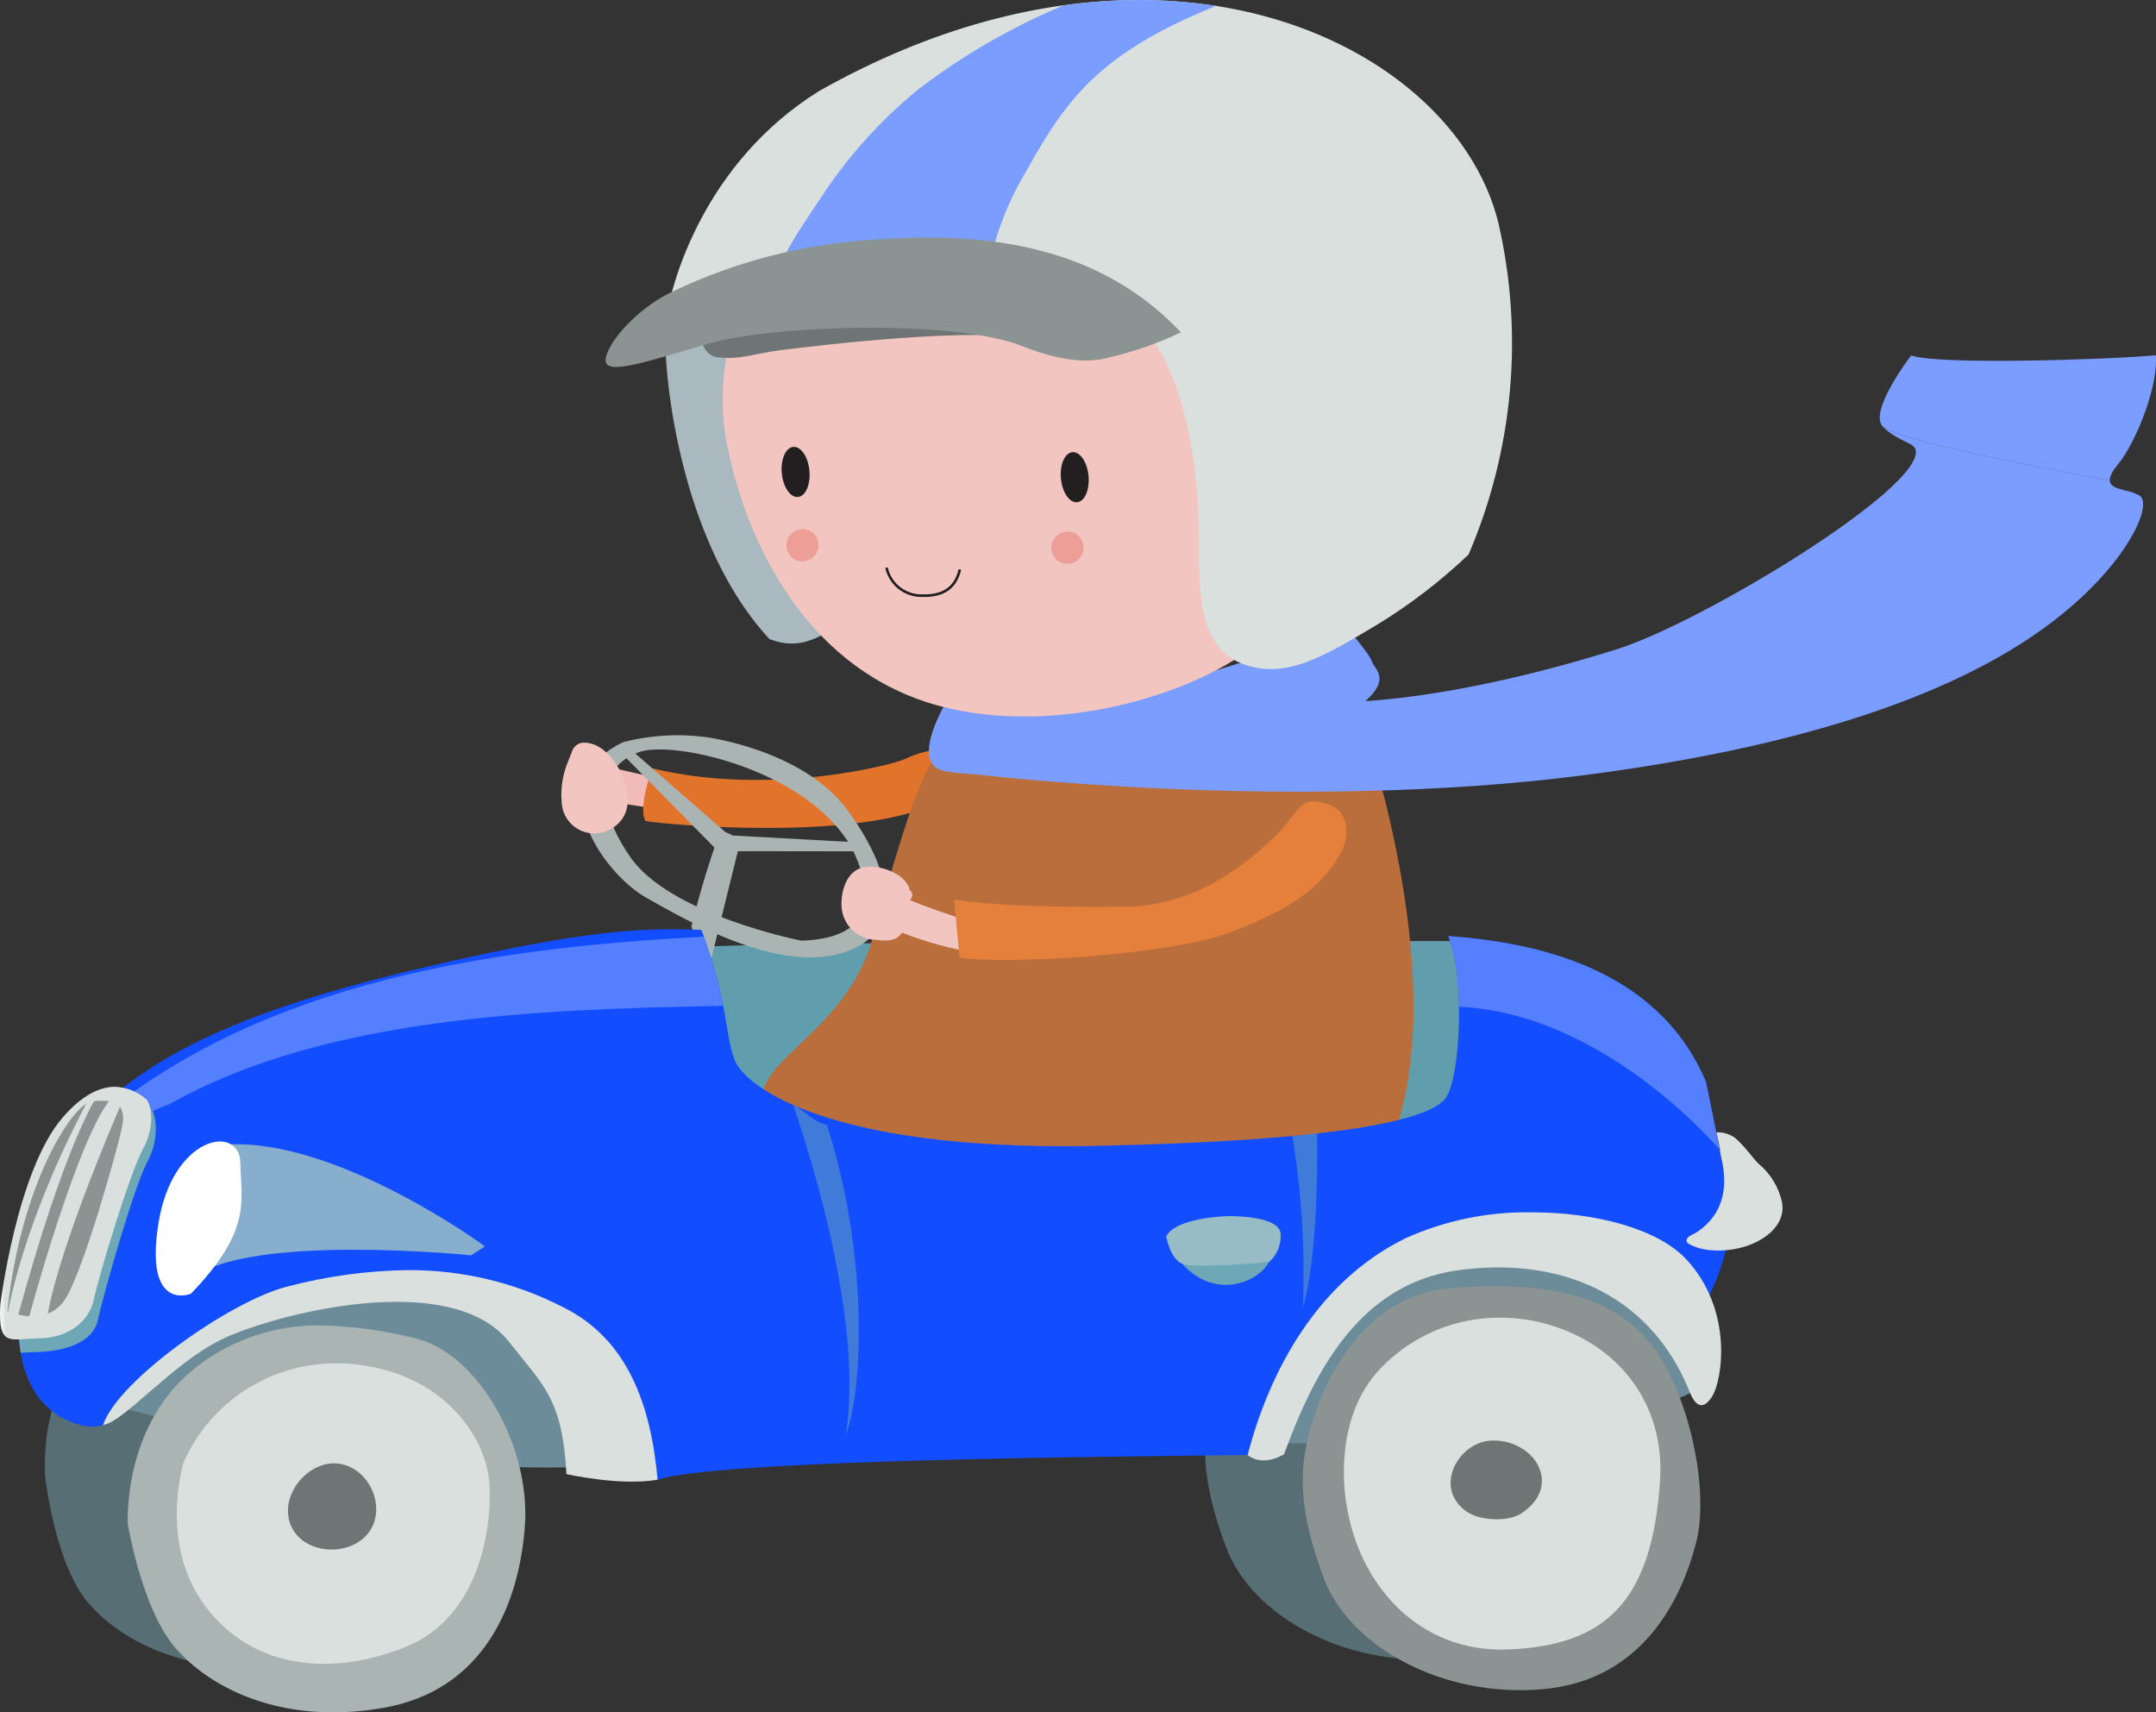 <svg xmlns="http://www.w3.org/2000/svg" xmlns:xlink="http://www.w3.org/1999/xlink" id="voiture-bleue" width="287.188" height="228.074" viewBox="0 0 287.188 228.074"><rect x="0" y="0" width="287.188" height="228.074" fill="#333333" stroke="none"/><defs><clipPath id="clip-path"><rect id="Rectangle_129" data-name="Rectangle 129" width="287.188" height="228.074" fill="none"></rect></clipPath><clipPath id="clip-path-2"><path id="Trac&#xE9;_220" data-name="Trac&#xE9; 220" d="M186.963,255.627c1.757,7.127,2.415,28.829,14.713,31.59s81.064-1.131,88.367-5.664-1.1-26.776-1.1-26.776-2.24,0-6.056,0c-20.324,0-85.433.062-95.92.852" transform="translate(-186.963 -254.775)" fill="none"></path></clipPath><linearGradient id="linear-gradient" x1="-0.825" y1="2.778" x2="-0.821" y2="2.778" gradientUnits="objectBoundingBox"><stop offset="0" stop-color="#87bdcd"></stop><stop offset="0.364" stop-color="#83baca"></stop><stop offset="0.646" stop-color="#7ab2c2"></stop><stop offset="0.901" stop-color="#69a5b4"></stop><stop offset="1" stop-color="#619ead"></stop></linearGradient><clipPath id="clip-path-4"><path id="Trac&#xE9;_222" data-name="Trac&#xE9; 222" d="M209.112,204.124c-1.83.9-18.319,5.047-33.807,1.274,0,0-1.92,5.572-.824,7.036,3.274.564,26.944,2.529,37.661-1.952,4.163-3.868,3.3-6.78,2.617-7.378a1.5,1.5,0,0,0-.94-.219,12.842,12.842,0,0,0-4.707,1.238" transform="translate(-174.142 -202.886)" fill="none"></path></clipPath><linearGradient id="linear-gradient-2" x1="-1.926" y1="8.131" x2="-1.914" y2="8.131" gradientUnits="objectBoundingBox"><stop offset="0" stop-color="#ed975f"></stop><stop offset="1" stop-color="#e1732a"></stop></linearGradient><clipPath id="clip-path-5"><path id="Trac&#xE9;_223" data-name="Trac&#xE9; 223" d="M167.7,203.1l13.16,13.36a2.127,2.127,0,0,0,2.1-.024l17.16.021-.779-1.2-17.021-.933-13.132-11.446Z" transform="translate(-167.702 -202.873)" fill="none"></path></clipPath><linearGradient id="linear-gradient-3" x1="-2.453" y1="4.228" x2="-2.439" y2="4.228" gradientUnits="objectBoundingBox"><stop offset="0" stop-color="#8b9492"></stop><stop offset="0.059" stop-color="#8b9492"></stop><stop offset="0.33" stop-color="#8b9492"></stop><stop offset="1" stop-color="#aab5b3"></stop></linearGradient><clipPath id="clip-path-7"><path id="Trac&#xE9;_227" data-name="Trac&#xE9; 227" d="M276.405,157.644l6.4,16.923,18.225,1.542-6.907-21.3Z" transform="translate(-276.405 -154.808)" fill="none"></path></clipPath><radialGradient id="radial-gradient" cx="0.691" cy="1.331" r="1.021" gradientTransform="matrix(0.887, 0, 0, -1, -0.576, 13.024)" gradientUnits="objectBoundingBox"><stop offset="0" stop-color="#ffdac7"></stop><stop offset="0.534" stop-color="#f9d1c4"></stop><stop offset="1" stop-color="#f3c5c1"></stop></radialGradient><clipPath id="clip-path-8"><path id="Trac&#xE9;_228" data-name="Trac&#xE9; 228" d="M43.884,364.264c-9.755,7.417-9.307,20.1-9.29,21.019,0,0,1.839,11.284,6.331,16.509,3.711,4.316,10.888,8.564,20.929,8.589h.189a38.99,38.99,0,0,0,6.53-.585c13.584-2.346,18.206-13.988,18.926-24.4s-6.227-22.979-14.813-24.889a56.657,56.657,0,0,0-12.295-1.662,26.318,26.318,0,0,0-16.508,5.417" transform="translate(-34.587 -358.847)" fill="none"></path></clipPath><linearGradient id="linear-gradient-4" x1="-0.242" y1="0.956" x2="-0.234" y2="0.956" xlink:href="#linear-gradient-3"></linearGradient><clipPath id="clip-path-9"><path id="Trac&#xE9;_229" data-name="Trac&#xE9; 229" d="M48.8,382.269s-3.481,10.926,2.984,19.347,16.982,9.137,26.608,5.252S89.872,391.4,89.52,385.253s-6.074-15.216-19.029-16.116q-.528-.02-1.04-.019A22.1,22.1,0,0,0,48.8,382.269" transform="translate(-47.867 -369.118)" fill="none"></path></clipPath><linearGradient id="linear-gradient-5" x1="-0.454" y1="1.104" x2="-0.443" y2="1.104" gradientUnits="objectBoundingBox"><stop offset="0" stop-color="#ecf3f0"></stop><stop offset="1" stop-color="#dae0dd"></stop></linearGradient><clipPath id="clip-path-10"><path id="Trac&#xE9;_230" data-name="Trac&#xE9; 230" d="M372.558,348.469c-11.995.924-16.988,12.726-18.6,17.98-1.853,6.032-1.84,11.55,1.573,20.658S371.321,403.08,384.7,401.9s18.475-12.061,20.409-19.438-1.168-21.053-6.54-27.165c-4.462-5.076-11.177-7.068-20.2-7.068q-2.761,0-5.811.24" transform="translate(-352.723 -348.229)" fill="none"></path></clipPath><linearGradient id="linear-gradient-6" x1="-3.078" y1="1.024" x2="-3.069" y2="1.024" gradientUnits="objectBoundingBox"><stop offset="0" stop-color="#aab5b3"></stop><stop offset="0.67" stop-color="#8b9492"></stop><stop offset="0.941" stop-color="#8b9492"></stop><stop offset="1" stop-color="#8b9492"></stop></linearGradient><clipPath id="clip-path-11"><path id="Trac&#xE9;_231" data-name="Trac&#xE9; 231" d="M368.936,363.309c-7.023,7.069-4.7,18.405-4.7,18.405,1.59,10.364,9.451,19.755,21.631,19.218,12.672-.559,19.053-6.157,20.117-22.52.644-9.894-5.2-17.976-14.963-20.788a23.08,23.08,0,0,0-6.344-.883,21.814,21.814,0,0,0-15.74,6.568" transform="translate(-363.866 -356.741)" fill="none"></path></clipPath><linearGradient id="linear-gradient-7" x1="-3.875" y1="1.162" x2="-3.864" y2="1.162" xlink:href="#linear-gradient-5"></linearGradient><clipPath id="clip-path-13"><path id="Trac&#xE9;_234" data-name="Trac&#xE9; 234" d="M163.978,215.238c-5.364-7.774-3.244-12.38,1.247-13.959s22.485,2.309,28.346,12.9c2.019,4.22,4.488,11.875-6.795,12.232,0,0-17.433-3.4-22.8-11.17m-.908-15.281c-11.279,5.424-2.674,17.488,3.071,20.737s17.471,9.949,26.068,7.364,6.619-11.053.692-19.08-18.813-9.684-18.813-9.684a29.042,29.042,0,0,0-11.018.664" transform="translate(-157.557 -199.044)" fill="none"></path></clipPath><linearGradient id="linear-gradient-8" x1="-1.153" y1="2.716" x2="-1.145" y2="2.716" xlink:href="#linear-gradient-3"></linearGradient><clipPath id="clip-path-14"><path id="Trac&#xE9;_235" data-name="Trac&#xE9; 235" d="M230.731,191.74c-2.911,2.36-5.711,11.494-9.607,25.669s-19.269,17.216-13.37,24.494,37.017,16.473,82.665,2.294c8.739-23.781-6.305-62.048-6.305-62.048s-50.472,7.233-53.383,9.592" transform="translate(-206.422 -182.148)" fill="none"></path></clipPath><linearGradient id="linear-gradient-9" x1="-0.788" y1="1.324" x2="-0.784" y2="1.324" gradientUnits="objectBoundingBox"><stop offset="0" stop-color="#ed975f"></stop><stop offset="0.253" stop-color="#ed975f"></stop><stop offset="0.606" stop-color="#e1732a"></stop><stop offset="0.962" stop-color="#ba6e3c"></stop><stop offset="1" stop-color="#ba6e3c"></stop></linearGradient><clipPath id="clip-path-15"><path id="Trac&#xE9;_236" data-name="Trac&#xE9; 236" d="M231.035,234.689c-2.475.284-3.319,3.222-3.191,5.3a4.69,4.69,0,0,0,4.459,4.4c.955.1,2.351.266,3.148-.443a2.55,2.55,0,0,0,.447-.508,49.713,49.713,0,0,0,10.117,2.754l.188.031.241-3.8-.129-.039c-.066-.02-6.182-1.933-9.323-3.261a.155.155,0,0,0,.064-.077l.169-.419a.486.486,0,0,0-.052-.519.546.546,0,0,0-.4-.411c.425.085-.363-.995-.395-1.039a3.911,3.911,0,0,0-1.23-1.037,6.938,6.938,0,0,0-3.49-.964,5.457,5.457,0,0,0-.62.034" transform="translate(-227.832 -234.655)" fill="none"></path></clipPath><linearGradient id="linear-gradient-10" x1="-5.902" y1="9.457" x2="-5.876" y2="9.457" gradientTransform="matrix(1, 0, 0, 1, 0, 0)" xlink:href="#radial-gradient"></linearGradient><clipPath id="clip-path-16"><path id="Trac&#xE9;_237" data-name="Trac&#xE9; 237" d="M301.2,221.493c-3.192,3.082-10.093,9.294-19.644,9.49s-19.683-.249-23.229-.962c.161,1.725.563,6.037.725,7.761,6.527.956,28.151-.367,36.048-3.367s12.333-5.91,14.986-11.029c0,0,1.991-4.649-1.964-6.019a5.962,5.962,0,0,0-1.909-.393c-2.09,0-2.45,2.045-5.013,4.519" transform="translate(-258.329 -216.974)" fill="none"></path></clipPath><linearGradient id="linear-gradient-11" x1="-2.272" y1="4.641" x2="-2.263" y2="4.641" gradientUnits="objectBoundingBox"><stop offset="0" stop-color="#f2b48c"></stop><stop offset="0.257" stop-color="#ec9f6d"></stop><stop offset="0.548" stop-color="#e78d52"></stop><stop offset="0.805" stop-color="#e58241"></stop><stop offset="1" stop-color="#e47f3c"></stop></linearGradient><clipPath id="clip-path-17"><path id="Trac&#xE9;_238" data-name="Trac&#xE9; 238" d="M154.955,201.063a1.647,1.647,0,0,0-1.542,1.284c-.246.492-.418,1.069-.536,1.326a11.39,11.39,0,0,0-.812,5.3,4.346,4.346,0,0,0,6.526,3.593,4.167,4.167,0,0,0,2.254-4.02,8.094,8.094,0,0,0-.738-3.143c-.98-2.24-2.846-4.34-5.049-4.341h-.1" transform="translate(-152.053 -201.062)" fill="none"></path></clipPath><linearGradient id="linear-gradient-12" x1="-7.397" y1="9.228" x2="-7.348" y2="9.228" gradientTransform="matrix(1, 0, 0, 1, 0, 0)" xlink:href="#radial-gradient"></linearGradient><clipPath id="clip-path-18"><path id="Trac&#xE9;_239" data-name="Trac&#xE9; 239" d="M191.031,225.121a121.219,121.219,0,0,0-3.807,12.646l2.025,6.774,4.462-18.047a4.064,4.064,0,0,0-2.51-1.381c-.057,0-.113,0-.17.008" transform="translate(-187.224 -225.113)" fill="none"></path></clipPath><linearGradient id="linear-gradient-13" x1="-11.036" y1="5.895" x2="-10.977" y2="5.895" xlink:href="#linear-gradient-3"></linearGradient><clipPath id="clip-path-19"><path id="Trac&#xE9;_240" data-name="Trac&#xE9; 240" d="M57.948,256.918c-23.8,5.666-43.4,13.328-49.321,29.426-8.854,25.511.6,30.44,5.122,31.391s7.186-4.646,7.186-4.646c14.636-13.455,27.466-13.014,39.583-13.6S83.3,312.557,85.485,318.058s.109,5.542,4.639,6.839c8.951-2.948,71.668-3.141,80.674-3.318a52.242,52.242,0,0,1,5.61-14.318c4.352-7.709,15.688-12.783,25.7-14.713s21.225,4.435,27.548,8.815a27.506,27.506,0,0,0,2.642-6.636c1.3-4.53.155-9.705-2.528-22.821-6.542-15.464-23.236-18.6-34.341-19.423,2.174,4.808,1.746,18.331-.271,21.489s-15.363,5.847-47,6.469c-35.335.695-46.546-7.973-47.816-11.535-1.346-3.774-.72-7.263-4.382-17.244-1.306-.04-2.623-.08-4.061-.08-6.2,0-14.636.737-33.953,5.335" transform="translate(-4.974 -251.583)" fill="none"></path></clipPath><clipPath id="clip-path-20"><path id="Trac&#xE9;_241" data-name="Trac&#xE9; 241" d="M393.545,262.837c9.49.408,18.581,5.026,25.943,10.817a70.905,70.905,0,0,1,8.768,8.164c-.481-2.517-1.089-5.462-1.809-8.982-6.542-15.464-23.236-18.6-34.341-19.423.927,2.05,1.379,5.684,1.439,9.424" transform="translate(-392.106 -253.413)" fill="#547fff"></path></clipPath><clipPath id="clip-path-21"><path id="Trac&#xE9;_242" data-name="Trac&#xE9; 242" d="M103.519,253.61C73.888,255.138,41.7,260.059,19.43,281q.536.571,1.055,1.162,2.467-1.158,4.974-2.192a4.867,4.867,0,0,1,.459-.433,21.9,21.9,0,0,1,6.457-3.6c10.774-6.057,23.129-9.055,35.3-10.749,12.771-1.779,25.66-2.125,38.535-2.381a62.67,62.67,0,0,0-2.574-9.2c-.038,0-.074.009-.114.012" transform="translate(-19.43 -253.598)" fill="#547fff"></path></clipPath><clipPath id="clip-path-22"><path id="Trac&#xE9;_243" data-name="Trac&#xE9; 243" d="M56.449,309.8c-5.158,10.105-6.889,11.615-5.378,17.972,7.5-6.237,37.361-3.191,37.361-3.191l1.841-1.193s-18.494-13.6-33.124-13.6c-.234,0-.468,0-.7.011" transform="translate(-50.545 -309.788)" fill="none"></path></clipPath><linearGradient id="linear-gradient-14" x1="-1.178" y1="2.027" x2="-1.159" y2="2.027" gradientUnits="objectBoundingBox"><stop offset="0" stop-color="#d0ebf5"></stop><stop offset="0.005" stop-color="#d0ebf5"></stop><stop offset="0.4" stop-color="#bbe5f5"></stop><stop offset="0.772" stop-color="#98bfda"></stop><stop offset="1" stop-color="#88aece"></stop></linearGradient><clipPath id="clip-path-23"><path id="Trac&#xE9;_244" data-name="Trac&#xE9; 244" d="M320.128,341.934c4.252,4.768,9.984,2.576,11.546-.227Z" transform="translate(-320.128 -341.707)" fill="none"></path></clipPath><linearGradient id="linear-gradient-15" x1="-13.39" y1="10.958" x2="-13.348" y2="10.958" gradientUnits="objectBoundingBox"><stop offset="0" stop-color="#96c8d6"></stop><stop offset="0.356" stop-color="#92c5d3"></stop><stop offset="0.633" stop-color="#89bdcb"></stop><stop offset="0.882" stop-color="#78b0be"></stop><stop offset="1" stop-color="#6ea8b6"></stop></linearGradient><clipPath id="clip-path-24"><path id="Trac&#xE9;_245" data-name="Trac&#xE9; 245" d="M16.882,297.985a30.005,30.005,0,0,0-8.253,11.925C5.12,320.02,4.487,326.9,5.283,331.573c.549-.038,1.166-.086,1.857-.1,3.926-.077,7.779-1.227,8.413-4.243s4.814-17.825,6.6-21.094,1.089-6.716.388-7.165a13.854,13.854,0,0,0-5.069-1c-.2,0-.394.005-.587.018" transform="translate(-4.976 -297.967)" fill="none"></path></clipPath><linearGradient id="linear-gradient-16" x1="-0.081" y1="2.403" x2="-0.057" y2="2.403" xlink:href="#linear-gradient-15"></linearGradient><clipPath id="clip-path-25"><path id="Trac&#xE9;_246" data-name="Trac&#xE9; 246" d="M8.336,298.343c-6.1,7.05-8.29,24.881-8.29,24.881-.029.488-.045.926-.046,1.319v.124c.016,4.126,1.658,3.145,5.218,3.075,3.926-.077,6.656-2.21,7.289-5.226s4.754-16.726,6.538-20,1.032-6.258.33-6.705a6.672,6.672,0,0,0-4.054-1.577c-1.843,0-4.223.912-6.984,4.1" transform="translate(0 -294.239)" fill="none"></path></clipPath><linearGradient id="linear-gradient-17" x1="0.016" y1="2.389" x2="0.039" y2="2.389" xlink:href="#linear-gradient-5"></linearGradient><clipPath id="clip-path-26"><path id="Trac&#xE9;_247" data-name="Trac&#xE9; 247" d="M13.242,298.108c-2.536.281-9.486,11.044-11.233,27.943,0,0,5.36,2.387,7.819-1.8s6.56-18.816,7.411-22.529c.692-3.02-.709-3.706-2.621-3.706a12.632,12.632,0,0,0-1.378.089" transform="translate(-2.009 -298.019)" fill="none"></path></clipPath><linearGradient id="linear-gradient-18" x1="-0.042" y1="2.655" x2="-0.012" y2="2.655" gradientUnits="objectBoundingBox"><stop offset="0" stop-color="#8b9492"></stop><stop offset="0.489" stop-color="#aab5b3"></stop><stop offset="0.645" stop-color="#a4afad"></stop><stop offset="0.846" stop-color="#959f9d"></stop><stop offset="0.952" stop-color="#8b9492"></stop><stop offset="1" stop-color="#8b9492"></stop></linearGradient><clipPath id="clip-path-27"><path id="Trac&#xE9;_248" data-name="Trac&#xE9; 248" d="M20.254,297.25v0m0,0v0Zm0,0v0m0,0Zm0,0v0M7.688,326.427a2.285,2.285,0,0,0,2.327.878c1.009-8.514,8.735-26.59,10.052-29.628l.186-.428-.062.143a1.478,1.478,0,0,0-1.15-.8c-4.6,4.672-11.354,29.832-11.354,29.832" transform="translate(-7.688 -296.595)" fill="none"></path></clipPath><linearGradient id="linear-gradient-19" x1="-0.264" y1="2.636" x2="-0.227" y2="2.636" xlink:href="#linear-gradient-5"></linearGradient><clipPath id="clip-path-28"><path id="Trac&#xE9;_249" data-name="Trac&#xE9; 249" d="M13.175,296.186C3.813,313.523,2,325.6,2,325.6s-.331.8,1.281.542C9.9,301.8,14.127,296.167,14.127,296.167Z" transform="translate(-1.972 -296.167)" fill="none"></path></clipPath><linearGradient id="linear-gradient-20" x1="-0.028" y1="2.707" x2="0.009" y2="2.707" xlink:href="#linear-gradient-5"></linearGradient><clipPath id="clip-path-30"><path id="Trac&#xE9;_251" data-name="Trac&#xE9; 251" d="M358.73,331.738c-11.668,5.774-18.023,17.662-20.92,28.816,0,0,1.769,1.688,4.852-.1,3.946-10.81,9.95-22.644,23.082-24.494s25.35,2.761,30.8,15.821c.734,2.065,1.793,3.084,3.138.978s2.892-11.492-3.479-18.3c-3.737-3.992-11.97-6.226-20.493-6.226a39.351,39.351,0,0,0-16.985,3.5" transform="translate(-337.81 -328.241)" fill="none"></path></clipPath><linearGradient id="linear-gradient-21" x1="-2.535" y1="1.906" x2="-2.528" y2="1.906" xlink:href="#linear-gradient-5"></linearGradient><clipPath id="clip-path-31"><path id="Trac&#xE9;_252" data-name="Trac&#xE9; 252" d="M52.407,346.072c-7.459,1.878-22.464,12.413-24.506,18.422,2.685-.32,9.117-8.071,15.637-11.318s30.555-9.747,38.469.283c4.642,5.884,7.08,7.611,7.623,17.586,0,0,7.285,1.625,12.143.737-.884-9.685-3.832-18.637-12.58-22.969a44.621,44.621,0,0,0-20.624-4.941,66.147,66.147,0,0,0-16.161,2.2" transform="translate(-27.901 -343.873)" fill="none"></path></clipPath><linearGradient id="linear-gradient-22" x1="-0.181" y1="1.957" x2="-0.174" y2="1.957" xlink:href="#linear-gradient-5"></linearGradient><clipPath id="clip-path-32"><path id="Trac&#xE9;_253" data-name="Trac&#xE9; 253" d="M389.156,118.389l0,0a.82.82,0,0,1,.092.238c1.165,5.031-28.428,22.993-39.855,26.573-23.215,7.273-36.346,6.989-36.346,6.989l-49.137,9.642s42.281,5.15,81.132.13,56.015-14.974,64.4-22.021c7.931-6.66,10.9-13.169,9.926-14.919a.839.839,0,0,0-.208-.255,6.237,6.237,0,0,0-2.042-.739c-1.023-.259-1.963-.53-2.016-1.318-6.921-1.344-26.6-4.868-30.207-7.155,1.87,1.844,3.777,2.031,4.252,2.832" transform="translate(-263.915 -115.557)" fill="#7b9dff"></path></clipPath><clipPath id="clip-path-33"><path id="Trac&#xE9;_254" data-name="Trac&#xE9; 254" d="M513.145,96.2s-5.792,7.5-3.75,9.512c3.61,2.287,23.285,5.812,30.207,7.155-.035-.491.27-1.177,1.111-2.192,2.079-2.508,5.015-9.278,5.044-13.8v-.132c0-.193-.008-.383-.02-.567-6.21.58-28.992,1.316-32.591.027" transform="translate(-508.958 -96.168)" fill="#7b9dff"></path></clipPath><clipPath id="clip-path-34"><path id="Trac&#xE9;_255" data-name="Trac&#xE9; 255" d="M253.846,179.1s-4.727,7.748-.772,9.119,34.914,1.263,50.989-5.458c10.587-5.861,6.944-7.608,6.47-8.956s-3.965-5.2-3.965-5.2c-5.326,2.585-28.962,12.8-52.722,10.491" transform="translate(-251.497 -168.607)" fill="#7b9dff"></path></clipPath><clipPath id="clip-path-36"><path id="Trac&#xE9;_257" data-name="Trac&#xE9; 257" d="M199.713,53.393s-5.767,10.282-3.5,22.133,9.354,28.123,25.219,34.065,37.347-.008,46.34-8.04S293.874,78,286.716,58.49s-14.91-25.516-33.731-25.847c-1.359-.024-2.736-.039-4.122-.039-17.816,0-37.515,2.484-49.15,20.789" transform="translate(-195.685 -32.604)" fill="none"></path></clipPath><radialGradient id="radial-gradient-2" cx="0.487" cy="0.477" r="0.468" gradientTransform="matrix(0.857, 0, 0, -1, -0.121, 4.714)" gradientUnits="objectBoundingBox"><stop offset="0" stop-color="#ffdac7"></stop><stop offset="0.448" stop-color="#fdd6c6"></stop><stop offset="0.836" stop-color="#f6cbc2"></stop><stop offset="1" stop-color="#f3c5c1"></stop></radialGradient><clipPath id="clip-path-38"><path id="Trac&#xE9;_262" data-name="Trac&#xE9; 262" d="M243.183,0c-12.788.03-27.276,3.569-42.434,12.112-15.348,9.552-19.659,25.5-20.378,30.2-.008.06-.02.123-.024.19,2.549-1.4,4.66-2.711,4.66-2.711a42.516,42.516,0,0,1,6.02-1.154c12.539-1.763,38.68-3.272,47.9.989,11.273,5.211,12.453,25.282,12.407,32.246s-.059,14.272,5.718,16.516,11.039-1.031,17.96-5.157a71.9,71.9,0,0,0,12.232-9.379,71.41,71.41,0,0,0,4.01-43.985C287.454,13.916,268.849.059,243.5,0Z" transform="translate(-180.346)" fill="none"></path></clipPath><linearGradient id="linear-gradient-23" x1="-0.681" y1="2.308" x2="-0.677" y2="2.308" xlink:href="#linear-gradient-5"></linearGradient><clipPath id="clip-path-39"><path id="Trac&#xE9;_263" data-name="Trac&#xE9; 263" d="M247.947.71a86.453,86.453,0,0,0-19.522,11.3,63.531,63.531,0,0,0-12.938,14.474c-1.517,2.248-3.2,4.7-4.4,6.953a25.358,25.358,0,0,0-1.7,3.686,6.267,6.267,0,0,1-.2.652c-.02.1-.043.2-.058.307-.006.049-.011.09-.016.127a199.907,199.907,0,0,1,28.578-1.219A40.319,40.319,0,0,1,242.8,23.036c2.6-4.663,5.191-9,9.147-12.669C256.645,6.012,262.332,3.2,268.2.793A66.289,66.289,0,0,0,257.967.012a73.471,73.471,0,0,0-10.02.7" transform="translate(-209.112 -0.012)" fill="#7b9dff"></path></clipPath><clipPath id="clip-path-40"><path id="Trac&#xE9;_264" data-name="Trac&#xE9; 264" d="M198.749,64.667a71.8,71.8,0,0,0-25.641,6.744c-4.2,1.858-8.469,6.184-9.09,8.852s4.77.772,13.577-1.79,32.927-3.249,41.781.273c4.063,1.616,8.3,2.551,11.8,1.508a46.208,46.208,0,0,0,9.433-3.317c-9.231-9.753-21.247-12.623-33.794-12.622-2.67,0-5.367.13-8.063.351" transform="translate(-163.969 -64.316)" fill="none"></path></clipPath><linearGradient id="linear-gradient-24" x1="-1.328" y1="3.162" x2="-1.321" y2="3.162" xlink:href="#linear-gradient-18"></linearGradient><clipPath id="clip-path-42"><rect id="Rectangle_125" data-name="Rectangle 125" width="69.791" height="43.983" fill="none"></rect></clipPath><clipPath id="clip-path-43"><path id="Trac&#xE9;_267" data-name="Trac&#xE9; 267" d="M221.772,343.15c2.306-6.229,3.063-23.961-2.516-41.3-2.244-.646-2.858-1.963-4.487-2.68,2.467,7.189,9.387,29.227,7,43.983" transform="translate(-214.769 -299.167)" fill="none"></path></clipPath><linearGradient id="linear-gradient-25" x1="-3.444" y1="1.839" x2="-3.426" y2="1.839" gradientUnits="objectBoundingBox"><stop offset="0" stop-color="#96c8d6"></stop><stop offset="0.772" stop-color="#77afbd"></stop><stop offset="1" stop-color="#6ea8b6"></stop></linearGradient><clipPath id="clip-path-44"><path id="Trac&#xE9;_268" data-name="Trac&#xE9; 268" d="M351.317,330.161c1.866-6.694,1.968-17.67,1.88-23.283q-1.563.176-3.282.337a112.974,112.974,0,0,1,1.4,22.946" transform="translate(-349.914 -306.878)" fill="none"></path></clipPath><linearGradient id="linear-gradient-26" x1="-44.899" y1="3.304" x2="-44.77" y2="3.304" xlink:href="#linear-gradient-25"></linearGradient><clipPath id="clip-path-45"><path id="Trac&#xE9;_269" data-name="Trac&#xE9; 269" d="M324.019,329.244s-6.928.136-8.263,2.7c0,0,.52,2.993,2.151,3.654s11.546-.227,11.546-.227A4.6,4.6,0,0,0,331,331.648c-.045-2.294-5.7-2.405-6.8-2.405h-.183" transform="translate(-315.756 -329.243)" fill="none"></path></clipPath><linearGradient id="linear-gradient-27" x1="-9.933" y1="8.549" x2="-9.901" y2="8.549" gradientUnits="objectBoundingBox"><stop offset="0" stop-color="#b5deed"></stop><stop offset="0.006" stop-color="#b5deed"></stop><stop offset="0.321" stop-color="#b1dae8"></stop><stop offset="0.646" stop-color="#a8cfdc"></stop><stop offset="0.976" stop-color="#99bdc7"></stop><stop offset="1" stop-color="#98bcc6"></stop></linearGradient><clipPath id="clip-path-46"><path id="Trac&#xE9;_270" data-name="Trac&#xE9; 270" d="M460.626,306.548s.514,2.349.5,2.394c-.372.1,2.808,6.912-3.061,10.879-.543.367-1.166.46-1.4.994a.475.475,0,0,0,.187.54c1.738,1.083,4.7,1.215,7.309.491,2.663-.738,5.711-2.8,5.218-5.9a9.213,9.213,0,0,0-3.09-5.165c-.651-.539-1.772-2.279-3.187-3.49a4,4,0,0,0-2.405-.743h-.073" transform="translate(-456.64 -306.547)" fill="none"></path></clipPath><linearGradient id="linear-gradient-28" x1="-16.51" y1="4.753" x2="-16.474" y2="4.753" xlink:href="#linear-gradient-5"></linearGradient></defs><g id="Groupe_256" data-name="Groupe 256" clip-path="url(#clip-path)"><g id="Groupe_166" data-name="Groupe 166" transform="translate(91.979 125.341)"><g id="Groupe_165" data-name="Groupe 165" clip-path="url(#clip-path-2)"><rect id="Rectangle_84" data-name="Rectangle 84" width="111.055" height="37.372" transform="translate(-0.693 0.014) rotate(-1.129)" fill="url(#linear-gradient)"></rect></g></g><g id="Groupe_168" data-name="Groupe 168"><g id="Groupe_167" data-name="Groupe 167" clip-path="url(#clip-path)"><path id="Trac&#xE9;_221" data-name="Trac&#xE9; 221" d="M162.88,211.834l7.06,1.08,1.211-3.8-9.6-2.205Z" transform="translate(-82.073 -105.119)" fill="#f1bbb7"></path></g></g><g id="Groupe_170" data-name="Groupe 170" transform="translate(85.672 99.813)"><g id="Groupe_169" data-name="Groupe 169" clip-path="url(#clip-path-4)"><rect id="Rectangle_86" data-name="Rectangle 86" width="43.856" height="16.016" transform="translate(-1.876 0.104) rotate(-5.336)" fill="url(#linear-gradient-2)"></rect></g></g><g id="Groupe_172" data-name="Groupe 172" transform="translate(82.504 99.807)"><g id="Groupe_171" data-name="Groupe 171" clip-path="url(#clip-path-5)"><rect id="Rectangle_87" data-name="Rectangle 87" width="33.423" height="32.497" transform="matrix(0.732, -0.681, 0.681, 0.732, -7.094, 6.601)" fill="url(#linear-gradient-3)"></rect></g></g><g id="Groupe_174" data-name="Groupe 174"><g id="Groupe_173" data-name="Groupe 173" clip-path="url(#clip-path)"><path id="Trac&#xE9;_224" data-name="Trac&#xE9; 224" d="M12.185,372.669c-.018-.924-1.051-13.191,8.7-20.608s20.218-5.666,28.8-3.756,15.531,14.48,14.812,24.89-5.342,22.051-18.925,24.4-23.156-2.779-27.648-8-5.746-16.919-5.746-16.919" transform="translate(-6.17 -176.106)" fill="#576e75"></path><path id="Trac&#xE9;_225" data-name="Trac&#xE9; 225" d="M327.532,358.16c1.613-5.254,6.606-17.056,18.6-17.98s20.635.716,26.007,6.829,8.475,19.787,6.541,27.165-7.034,18.257-20.41,19.438-25.754-5.687-29.167-14.794-3.426-14.625-1.573-20.658" transform="translate(-165.77 -172.701)" fill="#576e75"></path><path id="Trac&#xE9;_226" data-name="Trac&#xE9; 226" d="M22.659,351.515s45.435,13.856,82.164,7.839,71.116-1.842,71.116-1.842,48.549,1.818,62.913-7.821c-.457-4.424-3.913-20.9-18.123-22.915-39.112-5.537-117.624,9.85-117.624,9.85l-75.866,1.16Z" transform="translate(-11.512 -165.403)" fill="#6d8c99"></path></g></g><g id="Groupe_176" data-name="Groupe 176" transform="translate(135.982 76.16)"><g id="Groupe_175" data-name="Groupe 175" clip-path="url(#clip-path-7)"><rect id="Rectangle_89" data-name="Rectangle 89" width="26.494" height="23.498" transform="translate(-1.972 0.184) rotate(-5.336)" fill="url(#radial-gradient)"></rect></g></g><g id="Groupe_178" data-name="Groupe 178" transform="translate(17.015 176.54)"><g id="Groupe_177" data-name="Groupe 177" clip-path="url(#clip-path-8)"><rect id="Rectangle_90" data-name="Rectangle 90" width="58.748" height="56.448" transform="matrix(0.995, -0.095, 0.095, 0.995, -5.34, 0.467)" fill="url(#linear-gradient-4)"></rect></g></g><g id="Groupe_180" data-name="Groupe 180" transform="translate(23.549 181.593)"><g id="Groupe_179" data-name="Groupe 179" clip-path="url(#clip-path-9)"><rect id="Rectangle_91" data-name="Rectangle 91" width="45.362" height="42.505" transform="matrix(1, -0.02, 0.02, 1, -3.365, 0.016)" fill="url(#linear-gradient-5)"></rect></g></g><g id="Groupe_182" data-name="Groupe 182" transform="translate(173.527 171.317)"><g id="Groupe_181" data-name="Groupe 181" clip-path="url(#clip-path-10)"><rect id="Rectangle_92" data-name="Rectangle 92" width="56.006" height="55.923" transform="translate(-1.7 0.021) rotate(-1.129)" fill="url(#linear-gradient-6)"></rect></g></g><g id="Groupe_184" data-name="Groupe 184" transform="translate(179.01 175.504)"><g id="Groupe_183" data-name="Groupe 183" clip-path="url(#clip-path-11)"><rect id="Rectangle_93" data-name="Rectangle 93" width="45.585" height="45.601" transform="translate(-2.834 0.017) rotate(-1.129)" fill="url(#linear-gradient-7)"></rect></g></g><g id="Groupe_186" data-name="Groupe 186"><g id="Groupe_185" data-name="Groupe 185" clip-path="url(#clip-path)"><path id="Trac&#xE9;_232" data-name="Trac&#xE9; 232" d="M403.084,391.657a7.019,7.019,0,0,0-5.047-1.625c-3.245.208-6.046,3.786-5.067,6.967a5.088,5.088,0,0,0,3.5,3.179c1.634.478,4.262.493,5.714-.461,3.722-2.446,3.283-6,.9-8.059" transform="translate(-199.542 -198.142)" fill="#6f7574"></path><path id="Trac&#xE9;_233" data-name="Trac&#xE9; 233" d="M85.663,396.44l-.079-.026c-3.92-1.229-7.953,2.781-7.6,6.55.457,4.893,7.032,6.068,10.183,3.058,3.055-2.918,1.288-8.327-2.5-9.581" transform="translate(-39.608 -201.277)" fill="#6f7574"></path></g></g><g id="Groupe_188" data-name="Groupe 188" transform="translate(77.513 97.923)"><g id="Groupe_187" data-name="Groupe 187" clip-path="url(#clip-path-13)"><rect id="Rectangle_95" data-name="Rectangle 95" width="58.217" height="51.609" transform="translate(-19.292 7.633) rotate(-29.438)" fill="url(#linear-gradient-8)"></rect></g></g><g id="Groupe_190" data-name="Groupe 190" transform="translate(101.553 89.611)"><g id="Groupe_189" data-name="Groupe 189" clip-path="url(#clip-path-14)"><rect id="Rectangle_96" data-name="Rectangle 96" width="113.07" height="121.736" transform="translate(-36.236 59.32) rotate(-61.903)" fill="url(#linear-gradient-9)"></rect></g></g><g id="Groupe_192" data-name="Groupe 192" transform="translate(112.085 115.442)"><g id="Groupe_191" data-name="Groupe 191" clip-path="url(#clip-path-15)"><rect id="Rectangle_97" data-name="Rectangle 97" width="18.953" height="11.929" transform="translate(-0.343 0.004) rotate(-1.129)" fill="url(#linear-gradient-10)"></rect></g></g><g id="Groupe_194" data-name="Groupe 194" transform="translate(127.089 106.744)"><g id="Groupe_193" data-name="Groupe 193" clip-path="url(#clip-path-16)"><rect id="Rectangle_98" data-name="Rectangle 98" width="55.541" height="26.669" transform="translate(-2.015 0.188) rotate(-5.336)" fill="url(#linear-gradient-11)"></rect></g></g><g id="Groupe_196" data-name="Groupe 196" transform="translate(74.805 98.916)"><g id="Groupe_195" data-name="Groupe 195" clip-path="url(#clip-path-17)"><rect id="Rectangle_99" data-name="Rectangle 99" width="10.028" height="14.034" transform="translate(-1.264 0.115) rotate(-5.336)" fill="url(#linear-gradient-12)"></rect></g></g><g id="Groupe_198" data-name="Groupe 198" transform="translate(92.108 110.748)"><g id="Groupe_197" data-name="Groupe 197" clip-path="url(#clip-path-18)"><rect id="Rectangle_100" data-name="Rectangle 100" width="8.265" height="19.948" transform="matrix(0.996, -0.093, 0.093, 0.996, -1.799, 0.168)" fill="url(#linear-gradient-13)"></rect></g></g><g id="Groupe_200" data-name="Groupe 200" transform="translate(2.447 123.77)"><g id="Groupe_199" data-name="Groupe 199" clip-path="url(#clip-path-19)"><rect id="Rectangle_101" data-name="Rectangle 101" width="235.221" height="77.906" transform="matrix(1, -0.02, 0.02, 1, -6.645, 0.028)" fill="#124eff"></rect></g></g><g id="Groupe_202" data-name="Groupe 202" transform="translate(192.903 124.67)"><g id="Groupe_201" data-name="Groupe 201" clip-path="url(#clip-path-20)"><rect id="Rectangle_102" data-name="Rectangle 102" width="36.703" height="29.112" transform="translate(-0.56 0.011) rotate(-1.129)" fill="#547fff"></rect></g></g><g id="Groupe_204" data-name="Groupe 204" transform="translate(9.559 124.761)"><g id="Groupe_203" data-name="Groupe 203" clip-path="url(#clip-path-21)"><rect id="Rectangle_103" data-name="Rectangle 103" width="87.323" height="30.263" transform="matrix(1, -0.02, 0.02, 1, -0.563, 0.011)" fill="#547fff"></rect></g></g><g id="Groupe_206" data-name="Groupe 206" transform="translate(24.866 152.405)"><g id="Groupe_205" data-name="Groupe 205" clip-path="url(#clip-path-22)"><rect id="Rectangle_104" data-name="Rectangle 104" width="26.363" height="43.64" transform="translate(-4.783 17.142) rotate(-77.51)" fill="url(#linear-gradient-14)"></rect></g></g><g id="Groupe_208" data-name="Groupe 208" transform="translate(157.492 168.108)"><g id="Groupe_207" data-name="Groupe 207" clip-path="url(#clip-path-23)"><rect id="Rectangle_105" data-name="Rectangle 105" width="11.754" height="5.496" transform="matrix(0.999, -0.044, 0.044, 0.999, -0.219, 0.01)" fill="url(#linear-gradient-15)"></rect></g></g><g id="Groupe_210" data-name="Groupe 210" transform="translate(2.448 146.589)"><g id="Groupe_209" data-name="Groupe 209" clip-path="url(#clip-path-24)"><rect id="Rectangle_106" data-name="Rectangle 106" width="20.105" height="33.983" transform="translate(-1.151 0.013) rotate(-1.129)" fill="url(#linear-gradient-16)"></rect></g></g><g id="Groupe_212" data-name="Groupe 212" transform="translate(0 144.755)"><g id="Groupe_211" data-name="Groupe 211" clip-path="url(#clip-path-25)"><rect id="Rectangle_107" data-name="Rectangle 107" width="21.506" height="34.959" transform="translate(-0.681 0.013) rotate(-1.129)" fill="url(#linear-gradient-17)"></rect></g></g><g id="Groupe_214" data-name="Groupe 214" transform="translate(0.988 146.615)"><g id="Groupe_213" data-name="Groupe 213" clip-path="url(#clip-path-26)"><rect id="Rectangle_108" data-name="Rectangle 108" width="16.519" height="30.726" transform="matrix(1, -0.02, 0.02, 1, -0.599, 0.012)" fill="url(#linear-gradient-18)"></rect></g></g><g id="Groupe_216" data-name="Groupe 216" transform="translate(3.782 145.915)"><g id="Groupe_215" data-name="Groupe 215" clip-path="url(#clip-path-27)"><rect id="Rectangle_109" data-name="Rectangle 109" width="13.178" height="31.215" transform="translate(-0.61 0.012) rotate(-1.129)" fill="url(#linear-gradient-19)"></rect></g></g><g id="Groupe_218" data-name="Groupe 218" transform="translate(0.97 145.704)"><g id="Groupe_217" data-name="Groupe 217" clip-path="url(#clip-path-28)"><rect id="Rectangle_110" data-name="Rectangle 110" width="13.051" height="30.477" transform="matrix(1, -0.02, 0.02, 1, -0.899, 0.012)" fill="url(#linear-gradient-20)"></rect></g></g><g id="Groupe_220" data-name="Groupe 220"><g id="Groupe_219" data-name="Groupe 219" clip-path="url(#clip-path)"><path id="Trac&#xE9;_250" data-name="Trac&#xE9; 250" d="M46.853,329.323s-6.187,2.547-4.341-9.271,10.826-13.381,10.928-8.185,1.562,8.979-6.587,17.455" transform="translate(-21.423 -157.006)" fill="#fff"></path></g></g><g id="Groupe_222" data-name="Groupe 222" transform="translate(166.191 161.483)"><g id="Groupe_221" data-name="Groupe 221" clip-path="url(#clip-path-30)"><rect id="Rectangle_112" data-name="Rectangle 112" width="65.426" height="35.272" transform="translate(-0.67 0.013) rotate(-1.129)" fill="url(#linear-gradient-21)"></rect></g></g><g id="Groupe_224" data-name="Groupe 224" transform="translate(13.726 169.174)"><g id="Groupe_223" data-name="Groupe 223" clip-path="url(#clip-path-31)"><rect id="Rectangle_113" data-name="Rectangle 113" width="74.433" height="30.692" transform="translate(-0.576 -0.432) rotate(-1.129)" fill="url(#linear-gradient-22)"></rect></g></g><g id="Groupe_226" data-name="Groupe 226" transform="translate(129.837 56.85)"><g id="Groupe_225" data-name="Groupe 225" clip-path="url(#clip-path-32)"><rect id="Rectangle_114" data-name="Rectangle 114" width="160.541" height="65.753" transform="translate(-4.762 0.445) rotate(-5.336)" fill="#7b9dff"></rect></g></g><g id="Groupe_228" data-name="Groupe 228" transform="translate(250.39 47.311)"><g id="Groupe_227" data-name="Groupe 227" clip-path="url(#clip-path-33)"><rect id="Rectangle_115" data-name="Rectangle 115" width="31.265" height="41.864" transform="matrix(0.42, -0.908, 0.908, 0.42, -7.964, 13.756)" fill="#7b9dff"></rect></g></g><g id="Groupe_230" data-name="Groupe 230" transform="translate(123.728 82.949)"><g id="Groupe_229" data-name="Groupe 229" clip-path="url(#clip-path-34)"><rect id="Rectangle_116" data-name="Rectangle 116" width="67.198" height="26.984" transform="matrix(0.996, -0.093, 0.093, 0.996, -4.32, 0.181)" fill="#7b9dff"></rect></g></g><g id="Groupe_232" data-name="Groupe 232"><g id="Groupe_231" data-name="Groupe 231" clip-path="url(#clip-path)"><path id="Trac&#xE9;_256" data-name="Trac&#xE9; 256" d="M205.7,121.135l-2.588,2.1c-3.278,2.161-5.746,3.087-9.114,1.78-12.482-13.491-14.411-37.462-13.764-42.6,2.549-1.4,4.66-2.711,4.66-2.711a42.589,42.589,0,0,1,6.02-1.154c3.239,18.1,14.786,42.591,14.786,42.591" transform="translate(-91.509 -39.903)" fill="#aab9bf"></path></g></g><g id="Groupe_234" data-name="Groupe 234" transform="translate(96.27 16.04)"><g id="Groupe_233" data-name="Groupe 233" clip-path="url(#clip-path-36)"><rect id="Rectangle_118" data-name="Rectangle 118" width="107.206" height="91.861" transform="translate(-9.417 0.717) rotate(-5.336)" fill="url(#radial-gradient-2)"></rect></g></g><g id="Groupe_236" data-name="Groupe 236"><g id="Groupe_235" data-name="Groupe 235" clip-path="url(#clip-path)"><path id="Trac&#xE9;_258" data-name="Trac&#xE9; 258" d="M215.329,124.152c.172,1.841-.512,3.411-1.528,3.506s-1.979-1.321-2.151-3.163.512-3.411,1.529-3.506,1.979,1.321,2.151,3.163" transform="translate(-107.512 -61.464)" fill="#231f20"></path><path id="Trac&#xE9;_259" data-name="Trac&#xE9; 259" d="M290.906,125.581c.172,1.841-.512,3.411-1.528,3.506s-1.979-1.321-2.151-3.162.512-3.412,1.529-3.507,1.979,1.321,2.151,3.163" transform="translate(-145.908 -62.19)" fill="#231f20"></path><path id="Trac&#xE9;_260" data-name="Trac&#xE9; 260" d="M244.871,157.562c-.086,0-.173,0-.261,0a4.937,4.937,0,0,1-4.924-3.889l.344-.032a4.582,4.582,0,0,0,4.589,3.575c2.75.072,4.288-.992,4.837-3.35l.337.078c-.567,2.435-2.178,3.621-4.923,3.621" transform="translate(-121.769 -78.053)" fill="#231f20"></path><path id="Trac&#xE9;_261" data-name="Trac&#xE9; 261" d="M189.351,85.473s-.25,4.344,2.445,4.643c3.17.352,4.745-.5,8.511-.969,5.512-.689,26.06-3.13,33.53-1.392-5.673-4.864-37.952-4.98-44.486-2.282" transform="translate(-96.194 -42.526)" fill="#6f7574"></path></g></g><g id="Groupe_238" data-name="Groupe 238" transform="translate(88.724)"><g id="Groupe_237" data-name="Groupe 237" clip-path="url(#clip-path-38)"><rect id="Rectangle_120" data-name="Rectangle 120" width="124.556" height="101.09" transform="matrix(0.996, -0.093, 0.093, 0.996, -8.392, 0.784)" fill="url(#linear-gradient-23)"></rect></g></g><g id="Groupe_240" data-name="Groupe 240" transform="translate(102.876 0.006)"><g id="Groupe_239" data-name="Groupe 239" clip-path="url(#clip-path-39)"><rect id="Rectangle_121" data-name="Rectangle 121" width="62.385" height="43.524" transform="translate(-3.537 0.33) rotate(-5.336)" fill="#7b9dff"></rect></g></g><g id="Groupe_242" data-name="Groupe 242" transform="translate(80.667 31.641)"><g id="Groupe_241" data-name="Groupe 241" clip-path="url(#clip-path-40)"><rect id="Rectangle_122" data-name="Rectangle 122" width="64.926" height="70.306" transform="matrix(0.66, -0.752, 0.752, 0.66, -9.802, 10.514)" fill="url(#linear-gradient-24)"></rect></g></g><g id="Groupe_251" data-name="Groupe 251"><g id="Groupe_250" data-name="Groupe 250" clip-path="url(#clip-path)"><path id="Trac&#xE9;_265" data-name="Trac&#xE9; 265" d="M288.889,145.687a2.138,2.138,0,1,1-2.3-1.718,2.033,2.033,0,0,1,2.3,1.718" transform="translate(-144.61 -73.136)" fill="#ec9e97"></path><path id="Trac&#xE9;_266" data-name="Trac&#xE9; 266" d="M217.154,145.015a2.138,2.138,0,1,1-2.3-1.718,2.034,2.034,0,0,1,2.3,1.718" transform="translate(-108.166 -72.794)" fill="#ec9e97"></path><g id="Groupe_249" data-name="Groupe 249" transform="translate(105.659 147.18)" opacity="0.5"><g id="Groupe_248" data-name="Groupe 248"><g id="Groupe_247" data-name="Groupe 247" clip-path="url(#clip-path-42)"><g id="Groupe_244" data-name="Groupe 244"><g id="Groupe_243" data-name="Groupe 243" clip-path="url(#clip-path-43)"><rect id="Rectangle_123" data-name="Rectangle 123" width="28.066" height="44.02" transform="matrix(0.902, -0.432, 0.432, 0.902, -17.126, 8.195)" fill="url(#linear-gradient-25)"></rect></g></g><g id="Groupe_246" data-name="Groupe 246" transform="translate(66.487 3.794)"><g id="Groupe_245" data-name="Groupe 245" clip-path="url(#clip-path-44)"><rect id="Rectangle_124" data-name="Rectangle 124" width="3.829" height="23.345" transform="translate(-0.459 0.009) rotate(-1.129)" fill="url(#linear-gradient-26)"></rect></g></g></g></g></g></g></g><g id="Groupe_253" data-name="Groupe 253" transform="translate(155.341 161.976)"><g id="Groupe_252" data-name="Groupe 252" clip-path="url(#clip-path-45)"><rect id="Rectangle_127" data-name="Rectangle 127" width="15.622" height="7.775" transform="translate(-0.35 0.018) rotate(-2.865)" fill="url(#linear-gradient-27)"></rect></g></g><g id="Groupe_255" data-name="Groupe 255" transform="translate(224.651 150.811)"><g id="Groupe_254" data-name="Groupe 254" clip-path="url(#clip-path-46)"><rect id="Rectangle_128" data-name="Rectangle 128" width="13.595" height="16.282" transform="translate(-0.363 0.006) rotate(-1.129)" fill="url(#linear-gradient-28)"></rect></g></g></g></svg>